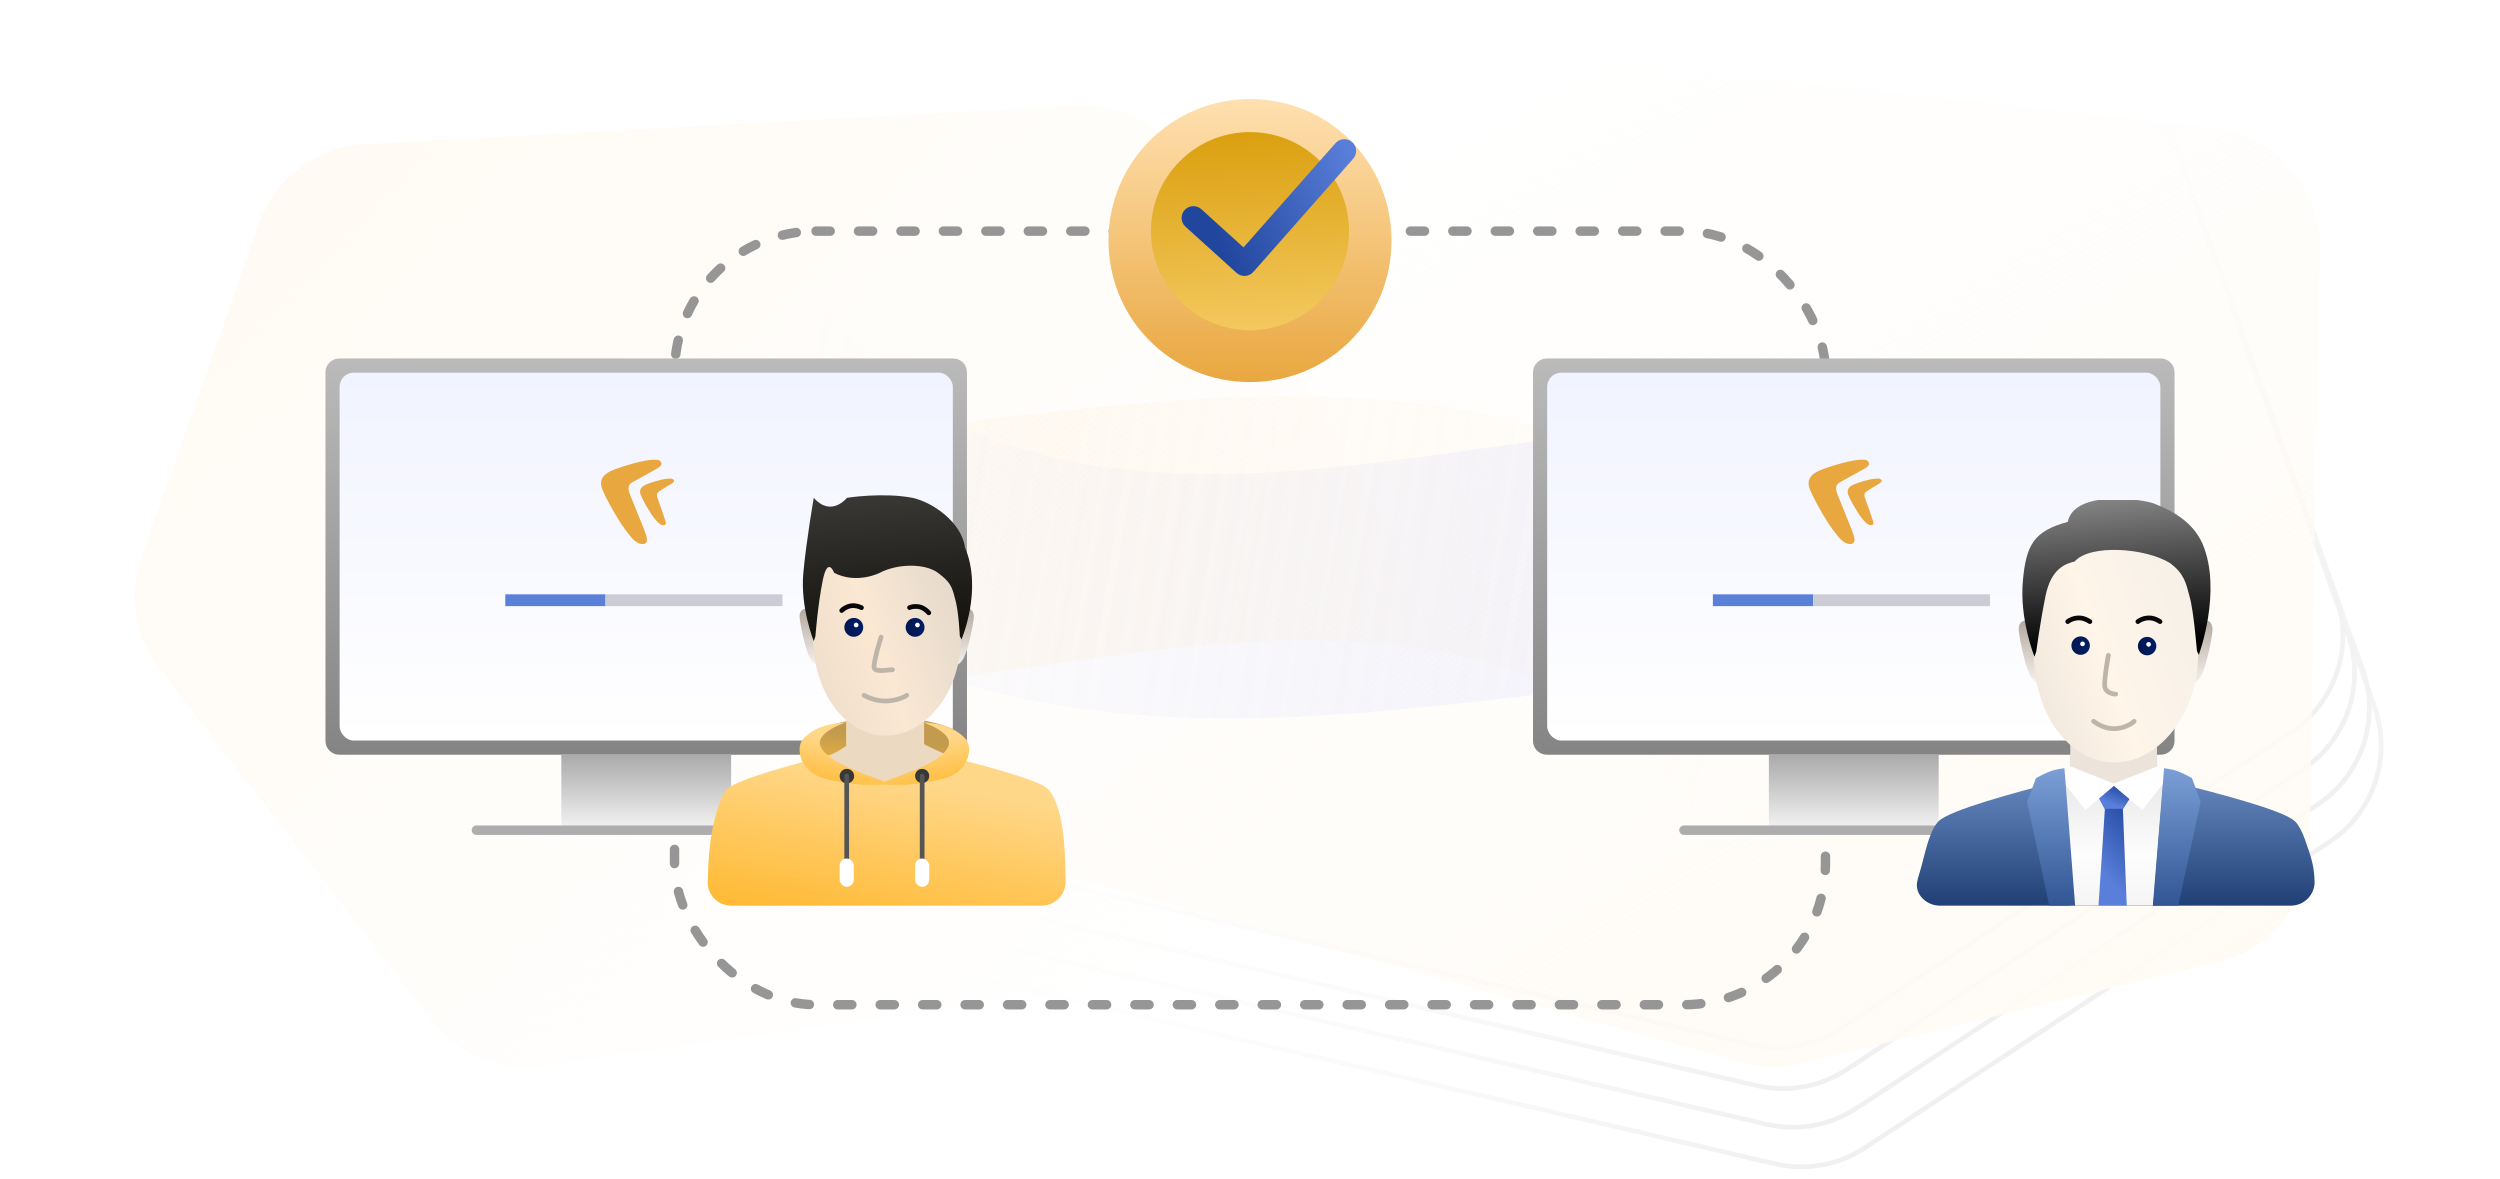 <svg width="530" height="250" viewBox="0 0 530 250" fill="none" xmlns="http://www.w3.org/2000/svg">
<g clip-path="url(#clip0_1565_3317)">
<path d="M198.441 -54.677L160.896 157.156C158.622 169.982 166.784 182.345 179.472 185.295L372.452 230.156C378.99 231.676 385.866 230.446 391.472 226.755L488.138 163.114C497.565 156.908 501.532 145.066 497.747 134.433L440.603 -26.082C437.62 -34.462 430.329 -40.567 421.555 -42.031L226.598 -74.567C213.346 -76.779 200.785 -67.906 198.441 -54.677Z" stroke="url(#paint0_linear_1565_3317)"/>
<path d="M199.729 -42.596L161.522 172.97C159.248 185.797 167.41 198.16 180.098 201.11L376.337 246.728C382.875 248.248 389.75 247.019 395.357 243.328L493.779 178.531C503.205 172.325 507.172 160.482 503.387 149.85L445.255 -13.44C442.272 -21.82 434.981 -27.924 426.207 -29.389L227.886 -62.486C214.634 -64.698 202.073 -55.825 199.729 -42.596Z" stroke="url(#paint1_linear_1565_3317)"/>
<path d="M198.974 -49.167L161.034 164.897C158.761 177.723 166.922 190.086 179.611 193.036L374.538 238.349C381.076 239.869 387.951 238.64 393.557 234.949L491.272 170.617C500.699 164.411 504.666 152.569 500.881 141.937L443.147 -20.237C440.164 -28.617 432.873 -34.721 424.099 -36.186L227.131 -69.057C213.88 -71.269 201.319 -62.396 198.974 -49.167Z" stroke="url(#paint2_linear_1565_3317)"/>
<path d="M199.172 -60.114L162.113 148.974C159.84 161.801 168.002 174.164 180.69 177.113L371.275 221.417C377.813 222.937 384.688 221.708 390.294 218.017L485.67 155.225C495.097 149.019 499.064 137.177 495.279 126.544L438.861 -31.932C435.878 -40.312 428.587 -46.416 419.813 -47.881L227.329 -80.004C214.077 -82.216 201.517 -73.343 199.172 -60.114Z" stroke="url(#paint3_linear_1565_3317)"/>
<path d="M321.545 162.621L251.571 35.279C246.943 26.857 237.897 21.833 228.301 22.355L77.18 30.591C67.083 31.141 58.312 37.719 54.957 47.258L30.012 118.171C27.199 126.17 28.631 135.05 33.818 141.759L91.614 216.508C97.108 223.613 105.991 227.225 114.884 225.971L303.127 199.415C320.448 196.972 329.969 177.951 321.545 162.621Z" fill="url(#paint4_linear_1565_3317)"/>
<path d="M232.106 20.559L189.285 148.085C184.721 161.677 192.5 176.315 206.319 180.138L369.395 225.249C373.503 226.385 377.832 226.452 381.973 225.444L470.519 203.892C481.568 201.203 489.41 191.396 489.603 180.026L491.767 52.437C491.986 39.54 482.357 28.594 469.538 27.166L258.573 3.671C246.875 2.368 235.853 9.402 232.106 20.559Z" fill="url(#paint5_linear_1565_3317)"/>
<g filter="url(#filter0_b_1565_3317)">
<path fill-rule="evenodd" clip-rule="evenodd" d="M199.337 143.435C174.882 135.537 152.982 119.744 134.951 93.103C132.134 88.941 133.151 83.351 137.08 80.216L159.426 62.389C164.142 58.626 171.056 59.903 174.632 64.76C186.957 81.5 200.309 90.007 213.884 94.391C254.535 107.519 299.077 96.074 339.87 91.759C360.006 89.629 381.044 94.76 401.485 103.625C406.675 105.876 408.665 112.11 405.998 117.099L397.217 133.529C394.677 138.282 388.723 140.082 383.344 139.757C372.25 139.085 358.507 143.728 342.606 145.41C294.643 150.484 247.169 158.881 199.337 143.435Z" fill="url(#paint6_linear_1565_3317)" fill-opacity="0.2"/>
</g>
<path fill-rule="evenodd" clip-rule="evenodd" d="M334.597 92.842C359.053 100.739 380.952 116.533 398.983 143.173C401.8 147.336 400.783 152.926 396.854 156.06L374.508 173.888C369.792 177.65 362.878 176.374 359.302 171.516C346.977 154.777 333.625 146.269 320.05 141.885C279.399 128.758 234.857 140.202 194.064 144.518C173.928 146.648 152.89 141.516 132.449 132.651C127.259 130.4 125.269 124.167 127.936 119.177L136.717 102.748C139.257 97.995 145.211 96.194 150.59 96.52C161.684 97.191 175.427 92.548 191.328 90.866C239.291 85.793 286.765 77.395 334.597 92.842Z" fill="url(#paint7_linear_1565_3317)" fill-opacity="0.2"/>
<rect x="143" y="49" width="244" height="164" rx="30" stroke="#969696" stroke-width="2" stroke-linecap="round" stroke-linejoin="round" stroke-dasharray="3 6"/>
<g filter="url(#filter1_d_1565_3317)">
<path d="M458.065 76H327.935C326.314 76 325 77.297 325 78.897V157.103C325 158.703 326.314 160 327.935 160H458.065C459.686 160 461 158.703 461 157.103V78.897C461 77.297 459.686 76 458.065 76Z" fill="url(#paint8_linear_1565_3317)"/>
<rect x="328" y="79" width="130" height="78" rx="3" fill="url(#paint9_linear_1565_3317)"/>
<path d="M394.576 97.461C393.934 97.461 393.234 97.575 392.65 97.689C391.016 97.975 388.04 98.832 385.998 99.631C384.131 100.374 382.73 101.63 383.781 103.972C384.773 106.2 385.823 107.971 386.698 109.456C387.982 111.683 389.382 113.397 390.024 114.14C390.841 114.996 391.658 115.396 392.3 115.339C392.417 115.339 392.475 115.339 392.592 115.282H392.65C392.708 115.282 392.767 115.225 392.825 115.168C393.234 114.882 393.234 114.425 393.058 113.74C392.883 112.883 390.549 107.4 389.616 105C389.324 104.258 388.799 102.944 390.024 102.259C391.016 101.688 394.634 99.746 395.276 99.346C395.976 98.946 396.443 98.489 396.151 97.975C395.976 97.689 395.743 97.518 395.334 97.461C395.159 97.461 394.867 97.461 394.576 97.461ZM397.085 110.484C396.968 110.027 395.918 107.057 395.451 105.743C395.276 105.343 395.042 104.601 395.684 104.201C396.209 103.858 398.018 102.716 398.368 102.544C398.719 102.316 399.01 102.087 398.894 101.802C398.894 101.745 398.835 101.688 398.777 101.688C398.602 101.516 398.485 101.516 398.368 101.459C398.252 101.459 398.135 101.459 397.96 101.459C397.61 101.459 397.143 101.516 396.793 101.573C395.918 101.745 394.225 102.202 393.117 102.659C392.066 103.058 391.308 103.801 391.891 105.058C392.417 106.257 393 107.285 393.525 108.085C394.225 109.342 394.984 110.255 395.393 110.655C395.918 111.227 396.501 111.455 396.91 111.284C396.91 111.284 396.91 111.284 396.968 111.284C396.968 111.284 397.026 111.284 397.026 111.227C397.201 111.169 397.201 110.884 397.085 110.484Z" fill="#E9A740"/>
<rect x="363.125" y="126" width="21.25" height="2.5" fill="#5B80D8"/>
<rect x="384.375" y="126" width="37.5" height="2.5" fill="#CCCCD6"/>
<path d="M411 160H375V176H411V160Z" fill="url(#paint10_linear_1565_3317)"/>
<path d="M357 176H431" stroke="#ADADAD" stroke-width="2" stroke-miterlimit="10" stroke-linecap="round"/>
</g>
<g filter="url(#filter2_d_1565_3317)">
<path d="M202.065 76H71.935C70.314 76 69 77.297 69 78.897V157.103C69 158.703 70.314 160 71.935 160H202.065C203.686 160 205 158.703 205 157.103V78.897C205 77.297 203.686 76 202.065 76Z" fill="url(#paint11_linear_1565_3317)"/>
<rect x="72" y="79" width="130" height="78" rx="3" fill="url(#paint12_linear_1565_3317)"/>
<path d="M138.576 97.461C137.934 97.461 137.234 97.575 136.65 97.689C135.016 97.975 132.04 98.832 129.998 99.631C128.131 100.374 126.73 101.63 127.781 103.972C128.773 106.2 129.823 107.971 130.698 109.456C131.982 111.683 133.382 113.397 134.024 114.14C134.841 114.996 135.658 115.396 136.3 115.339C136.417 115.339 136.475 115.339 136.592 115.282H136.65C136.708 115.282 136.767 115.225 136.825 115.168C137.234 114.882 137.234 114.425 137.058 113.74C136.883 112.883 134.549 107.4 133.616 105C133.324 104.258 132.799 102.944 134.024 102.259C135.016 101.688 138.634 99.746 139.276 99.346C139.976 98.946 140.443 98.489 140.151 97.975C139.976 97.689 139.743 97.518 139.334 97.461C139.159 97.461 138.867 97.461 138.576 97.461ZM141.085 110.484C140.968 110.027 139.918 107.057 139.451 105.743C139.276 105.343 139.042 104.601 139.684 104.201C140.209 103.858 142.018 102.716 142.368 102.544C142.719 102.316 143.01 102.087 142.894 101.802C142.894 101.745 142.835 101.688 142.777 101.688C142.602 101.516 142.485 101.516 142.368 101.459C142.252 101.459 142.135 101.459 141.96 101.459C141.61 101.459 141.143 101.516 140.793 101.573C139.918 101.745 138.225 102.202 137.117 102.659C136.066 103.058 135.308 103.801 135.891 105.058C136.417 106.257 137 107.285 137.525 108.085C138.225 109.342 138.984 110.255 139.393 110.655C139.918 111.227 140.501 111.455 140.91 111.284C140.91 111.284 140.91 111.284 140.968 111.284C140.968 111.284 141.026 111.284 141.026 111.227C141.201 111.169 141.201 110.884 141.085 110.484Z" fill="#E9A740"/>
<rect x="107.125" y="126" width="21.25" height="2.5" fill="#5B80D8"/>
<rect x="128.375" y="126" width="37.5" height="2.5" fill="#CCCCD6"/>
<path d="M155 160H119V176H155V160Z" fill="url(#paint13_linear_1565_3317)"/>
<path d="M101 176H175" stroke="#ADADAD" stroke-width="2" stroke-miterlimit="10" stroke-linecap="round"/>
</g>
<path d="M201.49 141.426C201.49 141.426 203.314 141.426 204.327 139.482C205.34 137.539 206.455 131.815 206.455 130.735C206.455 129.871 205.958 128.592 204.469 129.106" fill="url(#paint14_linear_1565_3317)"/>
<path d="M174.466 141.327C174.466 141.327 172.642 141.327 171.629 139.383C170.616 137.44 169.501 131.716 169.501 130.636C169.501 129.227 170.575 128.899 171.487 129.007" fill="url(#paint15_linear_1565_3317)"/>
<path d="M171.032 156.91C169.381 159.053 172.183 163.566 175.107 165.154C183.707 165.848 198.158 164.803 200.429 164.565C203.267 164.267 205.789 158.628 203.607 155.684C199.532 151.691 178.002 149.678 171.032 156.91Z" fill="url(#paint16_linear_1565_3317)"/>
<path fill-rule="evenodd" clip-rule="evenodd" d="M179.406 151.027L195.869 152.428V158.093C195.972 158.456 196.382 158.854 197.056 159.214C197.724 159.571 198.496 159.806 198.993 159.893L199.013 159.897L199.032 159.902C202.845 160.848 208.072 162.156 212.607 163.487C214.874 164.153 216.978 164.827 218.651 165.467C219.487 165.786 220.224 166.101 220.824 166.406C221.413 166.705 221.911 167.015 222.235 167.336C222.936 168.032 223.533 169.251 224.042 170.633C225.668 175.047 225.846 181.296 225.917 186.848C225.953 189.668 223.667 192 220.847 192C198.898 192 176.949 192 155 192C152.239 192 149.982 189.761 150.039 187C150.13 182.573 150.435 177.972 151.445 173.918C151.79 172.529 152.186 171.182 152.626 170.045C153.059 168.925 153.558 167.944 154.137 167.344C154.449 167.021 154.93 166.71 155.496 166.41C156.072 166.105 156.78 165.79 157.583 165.47C159.189 164.829 161.208 164.155 163.382 163.489C167.711 162.164 172.696 160.862 176.346 159.917C176.573 159.811 176.879 159.7 177.182 159.591C177.211 159.58 177.239 159.57 177.268 159.56C177.642 159.424 178.036 159.279 178.395 159.114C178.761 158.946 179.049 158.777 179.23 158.608C179.407 158.444 179.417 158.348 179.411 158.295L179.406 158.262V151.027Z" fill="url(#paint17_linear_1565_3317)"/>
<path d="M175.635 160.367C176.001 160.197 179.086 158.405 179.267 158.235C179.445 158.068 179.454 157.971 179.448 157.918L179.444 157.884V151.63L195.91 151.976V157.713C196.086 158.08 203.058 160.991 203.381 161.271C203.381 161.271 196.01 165.488 187.698 165.488C179.386 165.488 175.635 160.367 175.635 160.367Z" fill="#ECD9C1"/>
<path d="M170.202 156.7C168.526 158.88 169.84 163.796 174.929 165.086C180.775 166.567 185.329 166.526 187.634 166.284C189.059 166.134 186.04 165.178 183.497 164.187C181.192 163.288 174.565 160.884 173.852 157.898C173.375 155.9 176.368 154.189 179.361 153.106C176.702 153.405 173.176 153.608 170.202 156.7Z" fill="url(#paint18_linear_1565_3317)"/>
<path d="M204.786 156.7C206.457 158.88 205.076 163.796 200.001 165.086C194.171 166.567 189.631 166.526 187.332 166.284C185.911 166.134 188.993 165.178 191.528 164.187C193.827 163.288 200.435 160.884 201.146 157.898C201.621 155.9 198.637 154.189 195.652 153.106C198.304 153.405 201.82 153.608 204.786 156.7Z" fill="url(#paint19_linear_1565_3317)"/>
<path d="M203.715 135.141C203.715 146.827 196.204 155.956 187.727 155.956C179.251 155.956 172.379 146.827 172.379 135.141C172.379 131.16 170.353 122.647 171.74 117.949C174.424 108.856 182.139 108.691 187.727 108.691C193.112 108.691 201.615 109.244 204.354 117.949C205.927 122.946 204.354 130.512 203.715 135.141Z" fill="url(#paint20_linear_1565_3317)"/>
<path d="M182.414 131.586C183.195 132.368 183.195 133.632 182.414 134.414C181.632 135.195 180.368 135.195 179.586 134.414C178.805 133.632 178.805 132.368 179.586 131.586C180.368 130.805 181.653 130.805 182.414 131.586Z" fill="url(#paint21_linear_1565_3317)"/>
<path d="M183.175 147.412C183.929 147.814 185.588 148.617 187.699 148.617C189.81 148.617 191.72 147.814 192.222 147.412" stroke="#BEB5AA" stroke-miterlimit="10" stroke-linecap="round"/>
<path d="M186.794 135.06C186.391 136.217 185.286 140.124 185.286 141.387C185.286 142.649 188 141.989 189.206 141.989" stroke="#BEB5AA" stroke-miterlimit="10" stroke-linecap="round"/>
<path d="M196.899 129.919C196.621 129.6 195.998 128.944 195.048 128.685C194.097 128.426 193.113 128.644 192.825 128.809" stroke="#070707" stroke-miterlimit="10" stroke-linecap="round"/>
<path d="M182.628 128.827C182.247 128.645 181.413 128.291 180.438 128.431C179.463 128.572 178.648 129.164 178.449 129.43" stroke="#070707" stroke-miterlimit="10" stroke-linecap="round"/>
<path d="M195.414 131.586C196.195 132.368 196.195 133.632 195.414 134.414C194.632 135.195 193.368 135.195 192.586 134.414C191.805 133.632 191.805 132.368 192.586 131.586C193.368 130.805 194.653 130.805 195.414 131.586Z" fill="url(#paint22_linear_1565_3317)"/>
<path d="M194.853 132.147C195.049 132.342 195.049 132.658 194.853 132.853C194.658 133.049 194.342 133.049 194.147 132.853C193.951 132.658 193.951 132.342 194.147 132.147C194.342 131.951 194.663 131.951 194.853 132.147Z" fill="white"/>
<path d="M181.853 132.147C182.049 132.342 182.049 132.658 181.853 132.853C181.658 133.049 181.342 133.049 181.147 132.853C180.951 132.658 180.951 132.342 181.147 132.147C181.342 131.951 181.663 131.951 181.853 132.147Z" fill="white"/>
<path d="M172.87 134.868L172.518 135.922C172.518 135.922 169.631 128.84 170.308 121.445C170.935 114.598 172.518 105.536 172.518 105.536C176.238 109.753 179.555 105.536 179.555 105.536C179.555 105.536 187.095 104.331 193.428 105.536C197.651 106.439 203.833 110.657 204.587 116.08C208.361 125.038 203.833 135.571 203.833 135.571L203.481 134.868C203.481 134.868 203.25 129.53 202.476 126.926C201.799 124.322 201.506 123.439 198.857 121.445C196.208 119.451 190.413 119.394 186.492 121.445C186.492 121.445 181.667 123.913 176.841 121.445C176.841 121.445 175.493 117.801 174.428 123.009C173.364 128.217 172.87 134.868 172.87 134.868Z" fill="url(#paint23_linear_1565_3317)"/>
<ellipse cx="179.541" cy="164.535" rx="1.541" ry="1.535" fill="#373737"/>
<circle cx="195.5" cy="164.5" r="1.5" fill="#373737"/>
<rect x="179" y="164" width="1" height="21" rx="0.5" fill="#555555"/>
<rect x="195" y="164" width="1" height="21" rx="0.5" fill="#555555"/>
<rect x="178" y="182" width="3" height="6" rx="1.5" fill="white"/>
<rect x="194" y="182" width="3" height="6" rx="1.5" fill="white"/>
<g clip-path="url(#clip1_1565_3317)">
<path d="M463.541 145.346C463.541 145.346 465.569 145.346 466.696 143.182C467.823 141.017 469.063 134.644 469.063 133.441C469.063 132.479 468.511 131.055 466.854 131.627" fill="url(#paint24_linear_1565_3317)"/>
<path d="M433.478 145.236C433.478 145.236 431.449 145.236 430.322 143.072C429.195 140.907 427.956 134.534 427.956 133.331C427.956 131.762 429.15 131.397 430.165 131.517" fill="url(#paint25_linear_1565_3317)"/>
<path fill-rule="evenodd" clip-rule="evenodd" d="M438.974 155.814L457.287 157.394V163.779C457.402 164.188 457.857 164.636 458.607 165.042C459.35 165.445 460.209 165.71 460.762 165.809L460.784 165.812L460.805 165.818C465.047 166.884 470.861 168.359 475.906 169.86C478.428 170.61 480.768 171.369 482.629 172.091C483.56 172.451 484.38 172.806 485.047 173.149C485.702 173.487 486.256 173.836 486.616 174.198C487.397 174.982 488.061 176.357 488.627 177.914C490.275 182.45 490.585 183.994 490.687 186.85C490.788 189.668 488.473 192 485.654 192C460.856 192 436.059 192 411.262 192C408.5 192 405.961 189.729 406.426 187.007C406.614 185.91 407.014 185.095 407.869 181.617C408.253 180.052 408.694 178.533 409.183 177.252C409.664 175.989 410.22 174.884 410.864 174.207C411.211 173.843 411.745 173.492 412.375 173.154C413.017 172.81 413.804 172.455 414.697 172.094C416.483 171.372 418.729 170.612 421.148 169.862C425.964 168.368 431.509 166.9 435.57 165.835C435.822 165.715 436.162 165.591 436.499 165.467C436.531 165.455 436.563 165.444 436.595 165.432C437.011 165.279 437.449 165.116 437.849 164.93C438.256 164.741 438.575 164.55 438.777 164.36C438.975 164.175 438.985 164.066 438.978 164.007L438.974 163.97V155.814Z" fill="url(#paint26_linear_1565_3317)"/>
<path d="M437 164.875C437.408 164.694 438.496 164.229 438.699 164.047C438.897 163.869 438.908 163.765 438.901 163.709L438.896 163.673V157L457.281 157.37V163.49C457.477 163.882 458.64 164.577 459 164.875L448 169L437 164.875Z" fill="#ECE4DA"/>
<path d="M455.681 202L458.71 164.7C455.34 166.103 448.523 168.908 448.208 168.908C447.893 168.908 440.987 165.92 437.574 164.425L439.14 202L455.681 202Z" fill="url(#paint27_linear_1565_3317)"/>
<path d="M444.619 168.395L446.234 171.47L444.228 202H447.751H451.273L450.05 171.47L451.958 168.395L448.142 166.773L444.619 168.395Z" fill="url(#paint28_linear_1565_3317)"/>
<path d="M446.169 171.471L444.228 167.817L448.142 166.382L452.447 167.817L450.099 171.471H446.169Z" fill="url(#paint29_linear_1565_3317)"/>
<path d="M442.104 171.703L439.247 168.091C438.056 166.645 435.747 163.755 436.033 163.755C436.318 163.755 437.818 162.792 438.533 162.31L448.533 166.284L442.104 171.703Z" fill="white"/>
<path d="M454.179 171.703L457.037 168.091C458.227 166.645 460.537 163.755 460.251 163.755C459.965 163.755 458.465 162.792 457.751 162.31L447.751 166.284L454.179 171.703Z" fill="white"/>
<path d="M436.559 202L429.746 169.976L431.631 164.953C431.631 164.953 433.861 163.701 435.4 163.278C436.269 163.039 437.661 162.86 437.661 162.86L440.705 202H436.559Z" fill="url(#paint30_linear_1565_3317)"/>
<path d="M459.639 202L466.538 169.976L464.693 164.953C464.693 164.953 462.509 163.701 461.002 163.278C460.151 163.039 458.787 162.86 458.787 162.86L455.579 202H459.639Z" fill="url(#paint31_linear_1565_3317)"/>
<path d="M466.015 138.454C466.015 151.467 457.66 161.634 448.23 161.634C438.801 161.634 431.157 151.467 431.157 138.454C431.157 134.02 428.903 124.541 430.446 119.309C433.431 109.183 442.013 109 448.23 109C454.22 109 463.679 109.615 466.726 119.309C468.476 124.874 466.726 133.299 466.015 138.454Z" fill="url(#paint32_linear_1565_3317)"/>
<path d="M442.48 135.485C443.245 136.25 443.245 137.487 442.48 138.252C441.715 139.017 440.478 139.017 439.713 138.252C438.948 137.487 438.948 136.25 439.713 135.485C440.478 134.72 441.736 134.72 442.48 135.485Z" fill="url(#paint33_linear_1565_3317)"/>
<path d="M443.836 152.916C444.554 153.438 446.133 154.482 448.142 154.482C450.151 154.482 451.969 153.438 452.447 152.916" stroke="#BEB5AA" stroke-miterlimit="10" stroke-linecap="round"/>
<path d="M446.968 138.932C446.707 140.368 446.185 143.629 446.185 145.195C446.185 146.76 447.751 147.152 448.533 147.152" stroke="#BEB5AA" stroke-miterlimit="10" stroke-linecap="round"/>
<path d="M457.927 131.781C457.536 131.52 456.675 130.998 455.579 130.998C454.483 130.998 453.491 131.52 453.23 131.781" stroke="#070707" stroke-miterlimit="10" stroke-linecap="round"/>
<path d="M443.054 131.781C442.662 131.52 441.801 130.998 440.705 130.998C439.609 130.998 438.618 131.52 438.357 131.781" stroke="#070707" stroke-miterlimit="10" stroke-linecap="round"/>
<path d="M456.57 135.592C457.335 136.357 457.335 137.594 456.57 138.359C455.805 139.124 454.569 139.124 453.804 138.359C453.039 137.594 453.039 136.357 453.804 135.592C454.569 134.827 455.826 134.827 456.57 135.592Z" fill="url(#paint34_linear_1565_3317)"/>
<path d="M441.853 136.147C442.049 136.342 442.049 136.658 441.853 136.853C441.658 137.049 441.342 137.049 441.147 136.853C440.951 136.658 440.951 136.342 441.147 136.147C441.342 135.951 441.663 135.951 441.853 136.147Z" fill="white"/>
<path d="M455.853 136.253C456.049 136.449 456.049 136.765 455.853 136.96C455.658 137.156 455.342 137.156 455.147 136.96C454.951 136.765 454.951 136.449 455.147 136.253C455.342 136.058 455.663 136.058 455.853 136.253Z" fill="white"/>
<path d="M431.703 138.043L431.312 139.217C431.312 139.217 428.099 131.331 428.853 123.096C429.55 115.471 431.2 112.573 438.357 110.645C439.832 103.599 454.686 105.928 456.624 106.74C458.561 107.552 464.481 109.64 466.957 115.324C471.155 125.299 466.146 138.826 466.146 138.826L465.755 138.043C465.755 138.043 465.051 129.359 464.189 126.459C463.436 123.559 463.015 121.604 460.068 119.384C454.796 116.124 443.054 115.324 439.832 119.036C437.894 119.5 434.844 120.501 433.66 126.301C432.476 132.101 431.703 138.043 431.703 138.043Z" fill="url(#paint35_linear_1565_3317)"/>
</g>
<g filter="url(#filter3_d_1565_3317)">
<path d="M265 19C248.51 19 235 32.311 235 49C235 65.689 248.311 79 265 79C281.689 79 295 65.689 295 49C295 32.311 281.689 19 265 19Z" fill="url(#paint36_linear_1565_3317)"/>
</g>
<path d="M265 70C276.598 70 286 60.598 286 49C286 37.402 276.598 28 265 28C253.402 28 244 37.402 244 49C244 60.598 253.402 70 265 70Z" fill="url(#paint37_linear_1565_3317)"/>
<path fill-rule="evenodd" clip-rule="evenodd" d="M286.654 30.125C287.689 31.038 287.788 32.618 286.875 33.654L265.706 57.654C265.263 58.155 264.639 58.458 263.972 58.496C263.304 58.534 262.65 58.303 262.154 57.854L251.323 48.058C250.299 47.132 250.22 45.551 251.146 44.527C252.072 43.503 253.653 43.424 254.677 44.35L263.63 52.448L283.125 30.346C284.038 29.311 285.618 29.212 286.654 30.125Z" fill="url(#paint38_linear_1565_3317)"/>
</g>
<defs>
<filter id="filter0_b_1565_3317" x="129.35" y="56.199" width="281.831" height="100.096" filterUnits="userSpaceOnUse" color-interpolation-filters="sRGB">
<feFlood flood-opacity="0" result="BackgroundImageFix"/>
<feGaussianBlur in="BackgroundImage" stdDeviation="2"/>
<feComposite in2="SourceAlpha" operator="in" result="effect1_backgroundBlur_1565_3317"/>
<feBlend mode="normal" in="SourceGraphic" in2="effect1_backgroundBlur_1565_3317" result="shape"/>
</filter>
<filter id="filter1_d_1565_3317" x="315" y="66" width="156" height="121" filterUnits="userSpaceOnUse" color-interpolation-filters="sRGB">
<feFlood flood-opacity="0" result="BackgroundImageFix"/>
<feColorMatrix in="SourceAlpha" type="matrix" values="0 0 0 0 0 0 0 0 0 0 0 0 0 0 0 0 0 0 127 0" result="hardAlpha"/>
<feOffset/>
<feGaussianBlur stdDeviation="5"/>
<feComposite in2="hardAlpha" operator="out"/>
<feColorMatrix type="matrix" values="0 0 0 0 0 0 0 0 0 0 0 0 0 0 0 0 0 0 0.1 0"/>
<feBlend mode="normal" in2="BackgroundImageFix" result="effect1_dropShadow_1565_3317"/>
<feBlend mode="normal" in="SourceGraphic" in2="effect1_dropShadow_1565_3317" result="shape"/>
</filter>
<filter id="filter2_d_1565_3317" x="59" y="66" width="156" height="121" filterUnits="userSpaceOnUse" color-interpolation-filters="sRGB">
<feFlood flood-opacity="0" result="BackgroundImageFix"/>
<feColorMatrix in="SourceAlpha" type="matrix" values="0 0 0 0 0 0 0 0 0 0 0 0 0 0 0 0 0 0 127 0" result="hardAlpha"/>
<feOffset/>
<feGaussianBlur stdDeviation="5"/>
<feComposite in2="hardAlpha" operator="out"/>
<feColorMatrix type="matrix" values="0 0 0 0 0 0 0 0 0 0 0 0 0 0 0 0 0 0 0.1 0"/>
<feBlend mode="normal" in2="BackgroundImageFix" result="effect1_dropShadow_1565_3317"/>
<feBlend mode="normal" in="SourceGraphic" in2="effect1_dropShadow_1565_3317" result="shape"/>
</filter>
<filter id="filter3_d_1565_3317" x="232" y="18" width="66" height="66" filterUnits="userSpaceOnUse" color-interpolation-filters="sRGB">
<feFlood flood-opacity="0" result="BackgroundImageFix"/>
<feColorMatrix in="SourceAlpha" type="matrix" values="0 0 0 0 0 0 0 0 0 0 0 0 0 0 0 0 0 0 127 0" result="hardAlpha"/>
<feOffset dy="2"/>
<feGaussianBlur stdDeviation="1.5"/>
<feComposite in2="hardAlpha" operator="out"/>
<feColorMatrix type="matrix" values="0 0 0 0 0 0 0 0 0 0 0 0 0 0 0 0 0 0 0.1 0"/>
<feBlend mode="normal" in2="BackgroundImageFix" result="effect1_dropShadow_1565_3317"/>
<feBlend mode="normal" in="SourceGraphic" in2="effect1_dropShadow_1565_3317" result="shape"/>
</filter>
<linearGradient id="paint0_linear_1565_3317" x1="444.021" y1="191.47" x2="364.393" y2="63.19" gradientUnits="userSpaceOnUse">
<stop stop-color="#F0F0F0"/>
<stop offset="1" stop-color="white" stop-opacity="0"/>
</linearGradient>
<linearGradient id="paint1_linear_1565_3317" x1="448.787" y1="207.444" x2="368.013" y2="77.319" gradientUnits="userSpaceOnUse">
<stop stop-color="#F0F0F0"/>
<stop offset="1" stop-color="white" stop-opacity="0"/>
</linearGradient>
<linearGradient id="paint2_linear_1565_3317" x1="446.633" y1="199.306" x2="366.32" y2="69.923" gradientUnits="userSpaceOnUse">
<stop stop-color="#F0F0F0"/>
<stop offset="1" stop-color="white" stop-opacity="0"/>
</linearGradient>
<linearGradient id="paint3_linear_1565_3317" x1="442.196" y1="183.172" x2="363.41" y2="56.248" gradientUnits="userSpaceOnUse">
<stop stop-color="#F0F0F0"/>
<stop offset="1" stop-color="white" stop-opacity="0"/>
</linearGradient>
<linearGradient id="paint4_linear_1565_3317" x1="57.631" y1="46.575" x2="256.14" y2="238.303" gradientUnits="userSpaceOnUse">
<stop stop-color="#FFFBF4"/>
<stop offset="1" stop-color="#FFFCF9" stop-opacity="0"/>
</linearGradient>
<linearGradient id="paint5_linear_1565_3317" x1="472.044" y1="217.004" x2="329.922" y2="-19.568" gradientUnits="userSpaceOnUse">
<stop stop-color="#FFFBF4"/>
<stop offset="1" stop-color="#FFFCF9" stop-opacity="0"/>
</linearGradient>
<linearGradient id="paint6_linear_1565_3317" x1="419.035" y1="140.219" x2="166.907" y2="98.843" gradientUnits="userSpaceOnUse">
<stop stop-color="#CBC7FF"/>
<stop offset="1" stop-color="#89A1F8" stop-opacity="0"/>
</linearGradient>
<linearGradient id="paint7_linear_1565_3317" x1="114.899" y1="96.058" x2="367.027" y2="137.434" gradientUnits="userSpaceOnUse">
<stop stop-color="#FFE9C7"/>
<stop offset="1" stop-color="#F8CC89" stop-opacity="0"/>
</linearGradient>
<linearGradient id="paint8_linear_1565_3317" x1="446.856" y1="29.692" x2="446.856" y2="172.923" gradientUnits="userSpaceOnUse">
<stop stop-color="#D8D8D8"/>
<stop offset="1" stop-color="#7C7C7C"/>
</linearGradient>
<linearGradient id="paint9_linear_1565_3317" x1="393" y1="79" x2="393" y2="157" gradientUnits="userSpaceOnUse">
<stop stop-color="#F1F3FF"/>
<stop offset="1" stop-color="white"/>
</linearGradient>
<linearGradient id="paint10_linear_1565_3317" x1="406.846" y1="176" x2="406.846" y2="160" gradientUnits="userSpaceOnUse">
<stop stop-color="#F4F4F4"/>
<stop offset="1" stop-color="#AAAAAA"/>
</linearGradient>
<linearGradient id="paint11_linear_1565_3317" x1="190.856" y1="29.692" x2="190.856" y2="172.923" gradientUnits="userSpaceOnUse">
<stop stop-color="#D8D8D8"/>
<stop offset="1" stop-color="#7C7C7C"/>
</linearGradient>
<linearGradient id="paint12_linear_1565_3317" x1="137" y1="79" x2="137" y2="157" gradientUnits="userSpaceOnUse">
<stop stop-color="#F1F3FF"/>
<stop offset="1" stop-color="white"/>
</linearGradient>
<linearGradient id="paint13_linear_1565_3317" x1="150.846" y1="176" x2="150.846" y2="160" gradientUnits="userSpaceOnUse">
<stop stop-color="#F4F4F4"/>
<stop offset="1" stop-color="#AAAAAA"/>
</linearGradient>
<linearGradient id="paint14_linear_1565_3317" x1="204.126" y1="141.52" x2="204.126" y2="128.971" gradientUnits="userSpaceOnUse">
<stop stop-color="#F8F4F0"/>
<stop offset="1" stop-color="#B3A89E"/>
</linearGradient>
<linearGradient id="paint15_linear_1565_3317" x1="172.137" y1="141.42" x2="172.137" y2="128.972" gradientUnits="userSpaceOnUse">
<stop stop-color="#F8F4F0"/>
<stop offset="1" stop-color="#B3A89E"/>
</linearGradient>
<linearGradient id="paint16_linear_1565_3317" x1="170.541" y1="151.563" x2="168.836" y2="164.805" gradientUnits="userSpaceOnUse">
<stop offset="0.208" stop-color="#C29B4F"/>
<stop offset="1" stop-color="#FFBA35"/>
</linearGradient>
<linearGradient id="paint17_linear_1565_3317" x1="150" y1="149.427" x2="142.893" y2="189.623" gradientUnits="userSpaceOnUse">
<stop offset="0.208" stop-color="#FFD789"/>
<stop offset="1" stop-color="#FFBA35"/>
</linearGradient>
<linearGradient id="paint18_linear_1565_3317" x1="169.514" y1="152.598" x2="166.631" y2="165.091" gradientUnits="userSpaceOnUse">
<stop offset="0.208" stop-color="#FFD789"/>
<stop offset="1" stop-color="#FFBA35"/>
</linearGradient>
<linearGradient id="paint19_linear_1565_3317" x1="205.472" y1="152.598" x2="208.362" y2="165.088" gradientUnits="userSpaceOnUse">
<stop offset="0.208" stop-color="#FFD789"/>
<stop offset="1" stop-color="#FFBA35"/>
</linearGradient>
<linearGradient id="paint20_linear_1565_3317" x1="158.796" y1="143.316" x2="212.066" y2="124.644" gradientUnits="userSpaceOnUse">
<stop stop-color="#E6D6C4"/>
<stop offset="0.495" stop-color="#FAE8D3"/>
<stop offset="1" stop-color="#DCD3C9"/>
</linearGradient>
<linearGradient id="paint21_linear_1565_3317" x1="183" y1="132.308" x2="178.868" y2="132.855" gradientUnits="userSpaceOnUse">
<stop stop-color="#001D64"/>
<stop offset="1" stop-color="#001852"/>
</linearGradient>
<linearGradient id="paint22_linear_1565_3317" x1="196" y1="132.308" x2="191.868" y2="132.855" gradientUnits="userSpaceOnUse">
<stop stop-color="#001D64"/>
<stop offset="1" stop-color="#001852"/>
</linearGradient>
<linearGradient id="paint23_linear_1565_3317" x1="185.537" y1="134.164" x2="182.425" y2="96.786" gradientUnits="userSpaceOnUse">
<stop stop-color="#13120D"/>
<stop offset="1" stop-color="#444341"/>
</linearGradient>
<linearGradient id="paint24_linear_1565_3317" x1="466.472" y1="145.45" x2="466.472" y2="131.477" gradientUnits="userSpaceOnUse">
<stop stop-color="#F8F4F0"/>
<stop offset="1" stop-color="#B3A89E"/>
</linearGradient>
<linearGradient id="paint25_linear_1565_3317" x1="430.887" y1="145.34" x2="430.887" y2="131.477" gradientUnits="userSpaceOnUse">
<stop stop-color="#F8F4F0"/>
<stop offset="1" stop-color="#B3A89E"/>
</linearGradient>
<linearGradient id="paint26_linear_1565_3317" x1="451.099" y1="191.235" x2="451.099" y2="155.767" gradientUnits="userSpaceOnUse">
<stop stop-color="#224277"/>
<stop offset="1" stop-color="#7EA1D9"/>
</linearGradient>
<linearGradient id="paint27_linear_1565_3317" x1="448.142" y1="166.403" x2="448.142" y2="206.906" gradientUnits="userSpaceOnUse">
<stop stop-color="#EAEAEA"/>
<stop offset="0.368" stop-color="#FDFDFD"/>
<stop offset="1" stop-color="#EAEAEA"/>
</linearGradient>
<linearGradient id="paint28_linear_1565_3317" x1="449.478" y1="167.398" x2="438.725" y2="176.383" gradientUnits="userSpaceOnUse">
<stop stop-color="#21469E"/>
<stop offset="1" stop-color="#597FDA"/>
</linearGradient>
<linearGradient id="paint29_linear_1565_3317" x1="449.067" y1="166.248" x2="447.485" y2="170.43" gradientUnits="userSpaceOnUse">
<stop stop-color="#21469E"/>
<stop offset="1" stop-color="#597FDA"/>
</linearGradient>
<linearGradient id="paint30_linear_1565_3317" x1="436.559" y1="191.16" x2="436.559" y2="161.983" gradientUnits="userSpaceOnUse">
<stop stop-color="#335895"/>
<stop offset="1" stop-color="#7EA1D9"/>
</linearGradient>
<linearGradient id="paint31_linear_1565_3317" x1="459.866" y1="191.16" x2="459.866" y2="161.983" gradientUnits="userSpaceOnUse">
<stop stop-color="#335895"/>
<stop offset="1" stop-color="#7EA1D9"/>
</linearGradient>
<linearGradient id="paint32_linear_1565_3317" x1="416.047" y1="147.558" x2="475.319" y2="126.804" gradientUnits="userSpaceOnUse">
<stop stop-color="#E6DDD3"/>
<stop offset="0.495" stop-color="#FFF5E9"/>
<stop offset="1" stop-color="#F2EEE8"/>
</linearGradient>
<linearGradient id="paint33_linear_1565_3317" x1="443.054" y1="136.191" x2="439.01" y2="136.727" gradientUnits="userSpaceOnUse">
<stop stop-color="#001D64"/>
<stop offset="1" stop-color="#001852"/>
</linearGradient>
<linearGradient id="paint34_linear_1565_3317" x1="457.144" y1="136.298" x2="453.101" y2="136.833" gradientUnits="userSpaceOnUse">
<stop stop-color="#001D64"/>
<stop offset="1" stop-color="#001852"/>
</linearGradient>
<linearGradient id="paint35_linear_1565_3317" x1="445.794" y1="137.26" x2="442.325" y2="95.636" gradientUnits="userSpaceOnUse">
<stop/>
<stop offset="1" stop-color="#B0B0B0"/>
</linearGradient>
<linearGradient id="paint36_linear_1565_3317" x1="265" y1="19" x2="265" y2="79" gradientUnits="userSpaceOnUse">
<stop stop-color="#FFE0B0"/>
<stop offset="0.502" stop-color="#F4C478"/>
<stop offset="1" stop-color="#E9A740"/>
</linearGradient>
<linearGradient id="paint37_linear_1565_3317" x1="265" y1="28" x2="267" y2="69.904" gradientUnits="userSpaceOnUse">
<stop stop-color="#DBA010"/>
<stop offset="1" stop-color="#F3C85E"/>
<stop offset="1" stop-color="#FFDA80"/>
</linearGradient>
<linearGradient id="paint38_linear_1565_3317" x1="261.5" y1="59" x2="292.116" y2="46.594" gradientUnits="userSpaceOnUse">
<stop stop-color="#21469E"/>
<stop offset="1" stop-color="#597FDA"/>
</linearGradient>
<clipPath id="clip0_1565_3317">
<rect width="530" height="250" fill="white"/>
</clipPath>
<clipPath id="clip1_1565_3317">
<rect width="85" height="86" fill="white" transform="translate(406 106)"/>
</clipPath>
</defs>
</svg>
